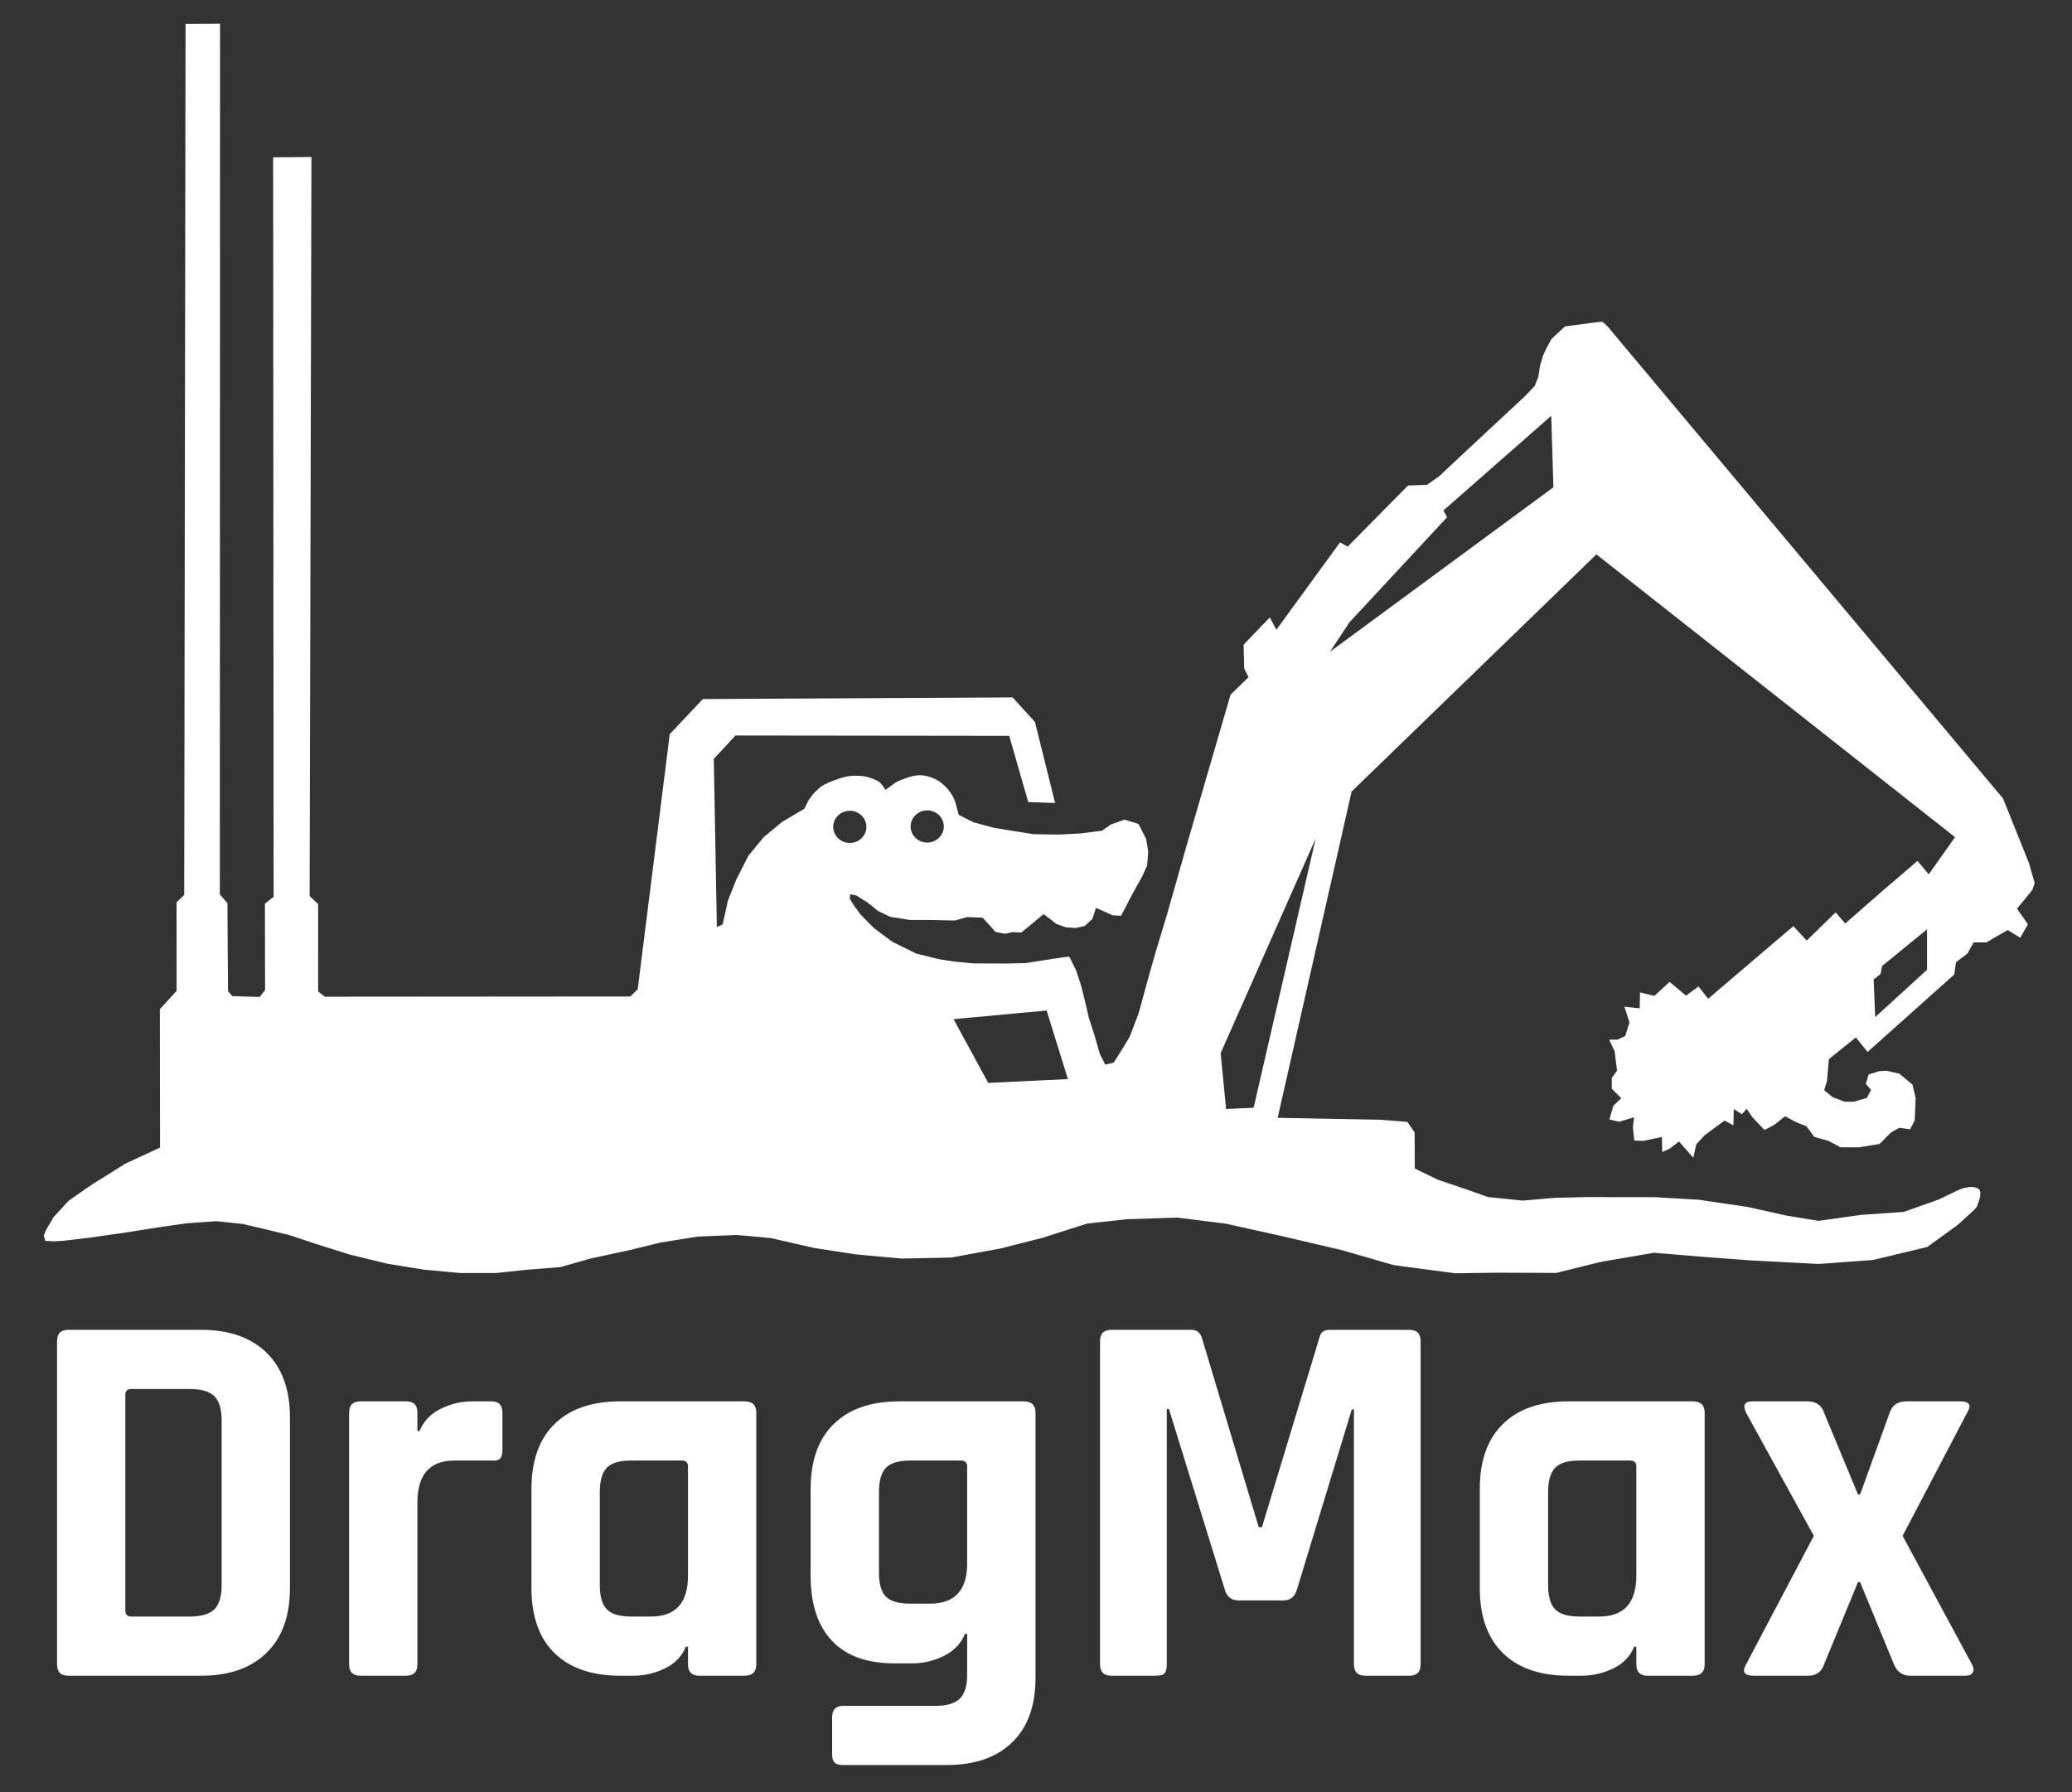 <?xml version="1.0" encoding="utf-8"?> <svg xmlns="http://www.w3.org/2000/svg" xmlns:bx="https://boxy-svg.com" viewBox="-259.9 -395.278 1007.563 871.391" width="1007.563px" height="871.391px"><rect x="-259.9" y="-395.278" width="1007.563" height="871.391" fill="#333333" stroke="none"/><defs></defs><g transform="matrix(2.422, 0, 0, 2.422, -354.423, -567.711)" style=""><path style="stroke-linecap: round; stroke: rgb(47, 122, 62); stroke-linejoin: round; paint-order: markers; stroke-width: 0px; fill: rgb(255, 255, 255);" d="M 431.55 239.262 L 413.549 225.07 L 395.548 210.877 L 377.547 196.684 L 359.545 182.491 L 347.258 194.394 L 334.971 206.297 L 322.684 218.2 L 310.396 230.104 L 306.684 246.479 L 302.971 262.855 L 299.259 279.23 L 295.546 295.606 L 302.419 295.735 L 309.292 295.864 L 316.165 295.994 L 321.598 296.423 L 323.047 298.537 L 323.056 300.951 L 323.065 303.364 L 323.074 305.778 L 324.229 306.342 L 325.384 306.906 L 326.539 307.47 L 327.694 308.034 L 328.884 308.434 L 330.073 308.834 L 331.263 309.234 L 332.452 309.634 C 332.463 309.634 332.801 309.751 333.303 309.928 C 333.805 310.104 334.47 310.339 335.133 310.574 C 335.797 310.809 336.459 311.045 336.955 311.221 C 337.452 311.398 337.782 311.515 337.782 311.515 L 339.528 311.693 L 341.274 311.87 L 343.02 312.048 L 344.765 312.226 L 346.368 312.088 L 347.97 311.949 L 349.572 311.811 L 351.174 311.673 L 352.561 311.639 L 353.948 311.605 L 355.335 311.571 L 356.722 311.536 C 356.722 311.526 357.113 311.521 357.7 311.519 C 358.287 311.517 359.07 311.519 359.853 311.521 C 360.636 311.524 361.418 311.527 362.005 311.53 C 362.593 311.534 362.984 311.536 362.984 311.536 L 365.053 311.536 L 367.122 311.536 L 369.192 311.536 L 371.261 311.536 L 373.481 311.667 L 375.701 311.798 L 377.921 311.929 L 380.141 312.06 L 382.569 312.417 L 384.997 312.775 L 387.425 313.132 L 389.853 313.489 L 391.814 313.925 L 393.774 314.36 L 395.735 314.796 L 397.695 315.231 L 399.308 315.497 L 400.92 315.763 L 402.533 316.03 L 404.145 316.296 L 406.275 315.996 L 408.405 315.696 L 410.536 315.396 L 412.666 315.095 L 414.811 314.946 L 416.956 314.797 L 419.102 314.648 L 421.247 314.499 L 422.993 313.881 L 424.738 313.262 L 426.484 312.644 L 428.229 312.025 L 429.573 311.378 L 430.917 310.73 L 432.262 310.083 L 433.248 309.717 L 434.375 309.51 L 435.23 309.506 L 435.912 309.659 L 436.416 309.98 L 436.635 310.573 L 436.59 311.411 L 436.339 312.296 L 435.964 313.403 L 435.39 314.099 L 434.279 315.109 L 433.168 316.12 L 432.057 317.13 L 430.536 318.231 L 429.015 319.332 L 427.495 320.434 L 425.974 321.535 L 423.253 322.188 L 420.531 322.841 L 417.81 323.495 L 415.089 324.148 L 412.362 324.348 L 409.634 324.547 L 406.907 324.747 L 404.18 324.946 L 400.813 324.771 L 397.446 324.595 L 394.08 324.419 L 390.713 324.243 L 388.537 324.082 L 386.361 323.921 L 384.185 323.76 L 382.009 323.598 L 379.286 323.373 L 376.563 323.147 L 373.84 322.922 L 371.116 322.696 L 368.539 323.136 L 365.961 323.576 L 363.384 324.016 L 360.806 324.455 C 360.806 324.445 360.226 324.582 359.356 324.795 C 358.486 325.007 357.326 325.295 356.165 325.583 C 355.005 325.872 353.845 326.162 352.975 326.379 C 352.104 326.597 351.524 326.743 351.524 326.743 L 348.898 326.733 L 346.272 326.722 L 343.646 326.712 L 341.02 326.701 C 341.02 326.691 340.407 326.693 339.488 326.701 C 338.568 326.71 337.342 326.726 336.116 326.743 C 334.89 326.76 333.663 326.779 332.744 326.793 C 331.824 326.807 331.211 326.817 331.211 326.817 C 331.202 326.817 330.425 326.715 329.266 326.561 C 328.106 326.408 326.564 326.204 325.022 325.999 C 323.481 325.795 321.941 325.59 320.787 325.437 C 319.632 325.283 318.863 325.181 318.863 325.181 C 318.854 325.181 318.199 324.993 317.223 324.712 C 316.248 324.43 314.95 324.054 313.654 323.679 C 312.358 323.304 311.062 322.929 310.091 322.647 C 309.12 322.366 308.473 322.178 308.473 322.178 L 305.404 321.461 L 302.335 320.743 L 299.266 320.026 L 296.197 319.308 L 293.422 318.693 L 290.646 318.078 L 287.871 317.464 L 285.095 316.849 L 282.671 316.547 L 280.246 316.244 L 277.822 315.941 L 275.397 315.638 L 272.892 315.719 L 270.386 315.8 L 267.881 315.881 L 265.376 315.962 C 265.366 315.962 264.855 316.017 264.096 316.099 C 263.336 316.182 262.328 316.292 261.32 316.401 C 260.313 316.511 259.306 316.621 258.552 316.704 C 257.798 316.786 257.295 316.841 257.295 316.841 C 257.285 316.841 256.724 317.019 255.888 317.285 C 255.052 317.551 253.942 317.906 252.832 318.261 C 251.723 318.617 250.614 318.972 249.783 319.238 C 248.953 319.505 248.399 319.682 248.399 319.682 L 246.252 320.227 L 244.105 320.772 L 241.959 321.317 L 239.812 321.862 C 239.802 321.862 239.187 321.974 238.271 322.142 C 237.354 322.31 236.136 322.534 234.918 322.758 C 233.701 322.982 232.484 323.206 231.572 323.374 C 230.661 323.542 230.053 323.654 230.053 323.654 L 227.551 323.705 L 225.048 323.756 L 222.546 323.808 L 220.044 323.859 C 220.034 323.859 219.462 323.808 218.609 323.73 C 217.756 323.653 216.623 323.55 215.49 323.446 C 214.358 323.343 213.227 323.24 212.379 323.163 C 211.531 323.086 210.966 323.034 210.966 323.034 L 208.859 322.712 L 206.752 322.39 L 204.646 322.069 L 202.539 321.747 L 200.384 321.255 L 198.229 320.762 L 196.074 320.27 L 193.919 319.778 C 193.919 319.768 193.482 319.722 192.827 319.659 C 192.171 319.596 191.298 319.517 190.424 319.438 C 189.55 319.36 188.676 319.283 188.021 319.225 C 187.366 319.168 186.929 319.13 186.929 319.13 L 184.964 319.211 L 182.999 319.291 L 181.035 319.372 L 179.07 319.453 L 177.215 319.752 L 175.36 320.051 L 173.505 320.35 L 171.65 320.649 L 170.113 321.025 L 168.575 321.401 L 167.038 321.777 L 165.501 322.153 L 163.519 322.58 L 161.537 323.007 L 159.556 323.435 L 157.574 323.862 L 156.059 324.293 L 154.544 324.723 L 153.029 325.154 L 151.514 325.585 L 149.906 325.711 L 148.297 325.836 L 146.689 325.962 L 145.08 326.087 L 143.454 326.256 L 141.828 326.425 L 140.202 326.594 L 138.576 326.763 L 136.783 326.763 L 134.989 326.763 L 133.196 326.763 L 131.402 326.763 L 129.611 326.597 L 127.819 326.431 L 126.028 326.266 L 124.236 326.1 L 122.359 325.796 L 120.481 325.491 L 118.604 325.187 L 116.726 324.882 L 114.861 324.427 L 112.995 323.972 L 111.13 323.518 L 109.264 323.063 L 107.524 322.516 L 105.784 321.968 L 104.045 321.421 L 102.305 320.873 L 100.979 320.433 L 99.653 319.992 L 98.327 319.552 L 97.001 319.112 C 96.992 319.112 96.731 319.05 96.345 318.957 C 95.959 318.864 95.448 318.74 94.938 318.616 C 94.428 318.492 93.919 318.368 93.538 318.275 C 93.157 318.182 92.903 318.12 92.903 318.12 L 91.629 317.821 L 90.355 317.521 L 89.082 317.222 L 87.808 316.923 C 87.798 316.923 87.461 316.888 86.961 316.835 C 86.461 316.782 85.798 316.711 85.136 316.64 C 84.475 316.57 83.814 316.499 83.319 316.446 C 82.824 316.393 82.494 316.358 82.494 316.358 L 81.018 316.462 L 79.542 316.565 L 78.067 316.669 L 76.591 316.773 L 75.169 316.975 L 73.747 317.176 L 72.325 317.378 L 70.903 317.579 L 69.186 317.853 L 67.468 318.126 L 65.751 318.4 L 64.034 318.674 L 62.263 318.926 L 60.492 319.177 L 58.721 319.429 L 56.95 319.68 L 54.376 319.983 L 51.802 320.285 L 50.055 320.408 L 48.116 320.319 L 47.82 319.247 L 48.231 318.2 L 49.02 316.856 L 49.809 315.511 L 50.558 314.698 L 51.306 313.885 L 52.055 313.072 L 52.674 312.392 C 52.674 312.392 53.105 312.049 53.556 311.735 C 54.007 311.42 54.608 311.001 55.21 310.582 C 55.812 310.163 56.414 309.743 56.867 309.429 C 57.32 309.115 57.623 308.905 57.627 308.905 C 57.631 308.905 58.044 308.649 58.663 308.264 C 59.282 307.879 59.786 307.567 60.928 306.852 C 62.07 306.137 62.573 305.826 63.189 305.441 C 63.806 305.057 64.217 304.8 64.217 304.8 L 65.953 303.995 L 67.688 303.19 L 69.424 302.385 L 71.159 301.58 L 71.151 294.635 L 71.142 287.689 L 71.134 280.744 L 71.125 273.799 L 71.964 272.879 L 72.803 271.959 L 73.643 271.04 L 74.482 270.12 L 74.48 265.676 L 74.478 261.232 L 74.476 256.788 L 74.474 252.344 L 74.858 251.974 L 75.242 251.604 L 75.627 251.235 L 76.011 250.865 L 76.08 207.15 L 76.148 163.434 L 76.217 119.719 L 76.285 76.004 L 78.015 75.993 L 79.745 75.981 L 81.476 75.97 L 83.206 75.959 L 83.196 119.66 L 83.185 163.36 L 83.175 207.061 L 83.165 250.762 L 83.545 251.196 L 83.924 251.629 L 84.304 252.063 L 84.683 252.496 L 84.714 256.921 L 84.744 261.346 L 84.775 265.771 L 84.805 270.196 L 85.028 270.442 L 85.25 270.687 L 85.473 270.933 L 85.696 271.179 L 87.063 271.219 L 88.429 271.259 L 89.796 271.299 L 91.162 271.339 L 91.434 270.996 L 91.706 270.652 L 91.978 270.309 L 92.25 269.965 L 92.242 265.631 L 92.233 261.296 L 92.225 256.962 L 92.216 252.628 L 92.651 252.279 L 93.086 251.93 L 93.522 251.581 L 93.957 251.232 L 93.935 214.117 L 93.912 177.002 L 93.89 139.887 L 93.868 102.772 L 95.79 102.757 L 97.712 102.741 L 99.634 102.726 L 101.556 102.711 L 101.466 139.803 L 101.375 176.895 L 101.285 213.987 L 101.194 251.079 L 101.621 251.484 L 102.047 251.888 L 102.474 252.293 L 102.901 252.698 L 102.901 257.085 L 102.901 261.472 L 102.902 265.859 L 102.902 270.246 L 103.241 270.509 L 103.579 270.771 L 103.918 271.034 L 104.257 271.296 L 119.585 271.284 L 134.912 271.272 L 150.24 271.26 L 165.568 271.248 L 165.942 270.889 L 166.316 270.53 L 166.69 270.171 L 167.064 269.812 L 168.671 257.005 L 170.278 244.197 L 171.886 231.39 L 173.493 218.582 L 175.155 216.82 L 176.817 215.058 L 178.48 213.297 L 180.142 211.535 L 195.691 211.453 L 211.24 211.371 L 226.789 211.289 L 242.338 211.207 L 243.457 212.436 L 244.575 213.664 L 245.694 214.893 L 246.813 216.121 L 247.827 220.192 L 248.84 224.263 L 249.854 228.334 L 250.867 232.405 L 249.518 232.358 L 248.169 232.31 L 246.82 232.263 L 245.471 232.215 L 244.516 228.891 L 243.561 225.566 L 242.607 222.242 L 241.652 218.918 L 227.913 218.902 L 214.173 218.885 L 200.434 218.869 L 186.695 218.853 L 185.606 220.027 L 184.516 221.2 L 183.427 222.374 L 182.338 223.547 L 182.492 231.99 L 182.645 240.432 L 182.799 248.875 L 182.952 257.318 L 183.243 257.186 L 183.533 257.053 L 183.824 256.921 L 184.114 256.789 L 184.382 255.587 L 184.649 254.384 L 184.917 253.182 L 185.184 251.98 L 185.603 250.927 L 186.022 249.873 L 186.442 248.82 L 186.861 247.766 L 187.47 246.57 L 188.079 245.373 L 188.688 244.177 L 189.297 242.981 L 190.063 242.051 L 190.829 241.12 L 191.595 240.19 L 192.361 239.26 L 193.28 238.497 L 194.199 237.734 L 195.118 236.972 L 196.037 236.209 L 197.158 235.545 L 198.278 234.881 L 199.399 234.218 L 200.52 233.554 L 200.951 232.681 L 201.382 231.807 L 201.898 231.129 L 202.414 230.45 L 203.08 229.82 L 203.746 229.189 L 204.509 228.717 L 205.309 228.338 L 206.225 227.962 L 207.202 227.606 C 207.202 227.606 207.489 227.504 207.893 227.374 C 208.298 227.244 208.647 227.172 209.12 227.061 L 210.165 226.939 L 211.017 226.928 L 211.838 226.966 L 212.64 227.059 C 212.64 227.059 212.826 227.095 213.103 227.166 C 213.381 227.236 213.751 227.341 214.118 227.477 C 214.486 227.613 214.802 227.761 215.027 227.873 C 215.252 227.986 215.385 228.063 215.385 228.059 C 215.385 228.055 215.513 228.151 215.679 228.303 C 215.845 228.455 216.05 228.664 216.203 228.884 C 216.357 229.105 216.511 229.326 216.627 229.491 C 216.742 229.657 216.819 229.768 216.819 229.768 L 217.323 229.404 L 217.827 229.039 L 218.295 228.681 L 218.679 228.421 C 218.679 228.421 218.904 228.244 219.116 228.138 C 219.329 228.032 219.611 227.899 219.892 227.791 C 220.173 227.684 220.459 227.574 220.675 227.49 C 220.891 227.406 221.038 227.349 221.042 227.349 C 221.046 227.349 221.232 227.289 221.493 227.213 C 221.753 227.136 222.088 227.044 222.39 226.978 C 222.692 226.913 223.045 226.872 223.322 226.848 C 223.599 226.824 223.937 226.836 223.937 226.836 L 224.499 226.888 L 225.209 227.019 L 225.941 227.253 L 226.628 227.518 L 227.266 227.859 L 227.891 228.265 L 228.464 228.744 L 229.048 229.306 L 229.5 229.845 L 229.964 230.466 L 230.329 231.089 L 230.651 231.758 L 230.899 232.48 L 231.104 233.249 L 231.31 234.018 L 231.516 234.787 L 232.265 235.162 L 233.013 235.536 L 233.762 235.911 L 234.51 236.286 L 235.522 236.559 L 236.534 236.831 L 237.547 237.104 L 238.559 237.376 L 239.548 237.54 L 240.536 237.703 L 241.525 237.867 L 242.513 238.03 L 243.533 238.191 L 244.552 238.351 L 245.572 238.512 L 246.592 238.672 L 247.853 238.69 L 249.114 238.707 L 250.376 238.725 L 251.637 238.742 L 252.729 238.686 L 253.821 238.629 L 254.913 238.573 L 256.005 238.516 L 257.076 238.379 L 258.147 238.242 L 259.218 238.105 L 260.289 237.968 L 260.729 237.657 L 261.168 237.346 L 261.608 237.036 L 262.048 236.725 L 262.738 236.479 L 263.428 236.233 L 264.119 235.988 L 264.809 235.742 L 265.508 235.959 L 266.207 236.175 L 266.906 236.392 L 267.605 236.608 L 267.988 237.361 L 268.371 238.113 L 268.755 238.866 L 269.138 239.618 L 269.244 240.249 L 269.349 240.879 L 269.455 241.51 L 269.56 242.141 L 269.504 242.847 L 269.448 243.552 L 269.392 244.258 L 269.336 244.963 C 269.336 244.963 269.273 245.104 269.178 245.314 C 269.084 245.525 268.957 245.806 268.83 246.087 C 268.703 246.368 268.576 246.649 268.479 246.86 C 268.382 247.071 268.316 247.211 268.312 247.211 C 268.308 247.211 268.212 247.38 268.07 247.634 C 267.927 247.888 267.739 248.226 267.551 248.564 C 267.364 248.903 267.177 249.241 267.036 249.495 C 266.896 249.749 266.803 249.918 266.803 249.918 L 266.56 250.369 L 266.316 250.819 L 266.073 251.27 L 265.829 251.721 L 265.591 252.186 L 265.353 252.651 L 265.115 253.116 L 264.877 253.581 L 264.683 253.946 L 264.489 254.311 L 264.295 254.676 L 264.101 255.041 L 263.677 255.018 L 263.253 254.994 L 262.829 254.971 L 262.405 254.947 L 261.956 254.743 L 261.506 254.538 L 261.057 254.334 L 260.607 254.129 L 260.224 253.964 L 259.84 253.799 L 259.457 253.635 L 259.074 253.47 L 258.891 254.022 L 258.708 254.573 L 258.525 255.125 L 258.342 255.676 L 257.962 256.031 L 257.581 256.385 L 257.201 256.74 L 256.82 257.094 L 256.361 257.194 L 255.902 257.294 L 255.444 257.394 L 254.985 257.494 L 254.496 257.463 L 254.006 257.432 L 253.517 257.401 L 253.028 257.37 L 252.554 257.198 L 252.08 257.026 L 251.606 256.855 L 251.132 256.683 L 250.766 256.396 L 250.4 256.109 L 250.034 255.823 L 249.668 255.536 L 249.385 255.332 L 249.101 255.127 L 248.818 254.923 L 248.534 254.719 L 248.197 255.001 L 247.86 255.282 L 247.524 255.564 L 247.187 255.845 L 246.784 256.179 L 246.381 256.513 L 245.978 256.847 L 245.575 257.181 C 245.575 257.181 245.483 257.257 245.344 257.372 C 245.206 257.486 245.021 257.639 244.836 257.792 C 244.651 257.945 244.466 258.097 244.326 258.212 C 244.186 258.327 244.092 258.403 244.089 258.403 C 244.086 258.403 243.971 258.399 243.801 258.392 C 243.63 258.385 243.404 258.376 243.178 258.367 C 242.952 258.359 242.726 258.35 242.557 258.343 C 242.388 258.337 242.275 258.332 242.275 258.332 L 241.906 258.416 L 241.536 258.499 L 241.167 258.583 L 240.798 258.667 L 240.321 258.57 L 239.844 258.473 L 239.367 258.377 L 238.89 258.28 C 238.89 258.28 238.821 258.203 238.718 258.087 C 238.615 257.972 238.477 257.818 238.34 257.663 C 238.203 257.509 238.066 257.355 237.964 257.24 C 237.862 257.124 237.795 257.047 237.797 257.047 C 237.8 257.047 237.708 256.946 237.57 256.795 C 237.432 256.644 237.247 256.443 237.062 256.242 C 236.877 256.041 236.691 255.839 236.551 255.688 C 236.412 255.538 236.319 255.437 236.319 255.437 L 235.55 255.404 L 234.782 255.37 L 234.013 255.337 L 233.245 255.303 L 232.621 255.476 L 231.997 255.649 L 231.373 255.822 L 230.75 255.995 L 229.547 255.97 L 228.344 255.944 L 227.141 255.919 L 225.938 255.894 L 224.88 255.892 L 223.823 255.889 L 222.766 255.887 L 221.709 255.884 L 220.724 255.727 L 219.74 255.569 L 218.755 255.412 L 217.771 255.254 L 217.157 254.961 L 216.544 254.668 L 215.93 254.376 L 215.317 254.083 L 214.785 253.653 L 214.253 253.222 L 213.721 252.792 L 213.189 252.361 L 212.634 252.016 L 212.08 251.671 L 211.526 251.327 L 210.972 250.982 L 210.665 250.915 L 210.358 250.847 L 210.051 250.78 L 209.744 250.713 L 209.714 250.932 L 209.685 251.15 L 209.655 251.369 L 209.626 251.588 L 209.826 251.917 L 210.026 252.246 L 210.226 252.575 L 210.427 252.904 C 210.427 252.904 210.511 253.02 210.638 253.194 C 210.765 253.368 210.935 253.6 211.104 253.832 C 211.273 254.064 211.442 254.297 211.569 254.472 C 211.696 254.647 211.781 254.765 211.781 254.768 C 211.781 254.771 211.949 254.943 212.201 255.2 C 212.453 255.457 212.789 255.798 213.125 256.139 C 213.461 256.48 213.797 256.821 214.049 257.076 C 214.301 257.332 214.469 257.502 214.469 257.502 C 214.469 257.502 214.699 257.673 215.043 257.928 C 215.388 258.184 215.847 258.525 216.306 258.866 C 216.766 259.208 217.225 259.549 217.57 259.806 C 217.914 260.064 218.144 260.236 218.144 260.239 C 218.144 260.242 218.446 260.392 218.9 260.616 C 219.353 260.841 219.958 261.139 220.562 261.437 C 221.167 261.735 221.771 262.032 222.224 262.255 C 222.678 262.478 222.98 262.626 222.98 262.626 C 222.98 262.626 223.254 262.694 223.666 262.796 C 224.078 262.899 224.627 263.035 225.177 263.172 C 225.726 263.309 226.276 263.447 226.689 263.55 C 227.103 263.654 227.379 263.725 227.382 263.727 C 227.384 263.73 227.59 263.763 227.896 263.812 C 228.203 263.861 228.61 263.925 229.018 263.988 C 229.425 264.052 229.832 264.115 230.138 264.162 C 230.443 264.209 230.646 264.24 230.646 264.24 L 231.6 264.332 L 232.555 264.424 L 233.509 264.516 L 234.464 264.608 L 236.124 264.614 L 237.784 264.62 L 239.444 264.626 L 241.105 264.631 L 242.08 264.609 L 243.055 264.587 L 244.03 264.565 L 245.005 264.543 L 246.01 264.383 L 247.016 264.222 L 248.021 264.062 L 249.027 263.901 L 249.956 263.761 L 250.886 263.62 L 251.815 263.48 L 252.745 263.339 L 252.989 263.319 L 253.234 263.299 L 253.479 263.279 L 253.724 263.259 C 253.724 263.259 253.811 263.435 253.941 263.699 C 254.072 263.963 254.245 264.315 254.419 264.667 C 254.593 265.02 254.767 265.372 254.898 265.638 C 255.028 265.903 255.115 266.081 255.115 266.084 C 255.115 266.087 255.176 266.276 255.268 266.559 C 255.359 266.841 255.481 267.217 255.603 267.592 C 255.726 267.967 255.848 268.342 255.939 268.623 C 256.031 268.904 256.092 269.091 256.092 269.091 L 256.303 269.931 L 256.513 270.771 L 256.724 271.611 L 256.934 272.45 L 257.109 273.214 L 257.284 273.978 L 257.459 274.742 L 257.634 275.506 L 257.908 276.352 L 258.182 277.198 L 258.457 278.044 L 258.731 278.89 L 259.014 279.875 L 259.297 280.86 L 259.581 281.845 L 259.864 282.829 C 259.864 282.829 259.93 282.96 260.03 283.157 C 260.13 283.353 260.263 283.616 260.396 283.878 C 260.53 284.141 260.663 284.404 260.764 284.602 C 260.865 284.8 260.934 284.933 260.936 284.936 C 260.939 284.939 261.046 284.914 261.205 284.876 C 261.364 284.839 261.575 284.787 261.786 284.735 C 261.997 284.683 262.208 284.631 262.366 284.592 C 262.524 284.552 262.629 284.526 262.629 284.526 L 263.108 283.772 L 263.586 283.018 L 264.065 282.264 L 264.543 281.51 C 264.543 281.51 264.626 281.37 264.751 281.16 C 264.876 280.95 265.043 280.669 265.209 280.388 C 265.376 280.108 265.542 279.827 265.667 279.615 C 265.792 279.403 265.875 279.261 265.875 279.258 C 265.875 279.255 265.984 278.966 266.148 278.535 C 266.312 278.103 266.531 277.529 266.749 276.955 C 266.968 276.381 267.186 275.807 267.35 275.377 C 267.514 274.947 267.623 274.66 267.623 274.66 L 268.163 272.694 L 268.702 270.728 L 269.242 268.762 L 269.782 266.796 L 270.15 265.51 L 270.518 264.223 L 270.887 262.936 L 271.255 261.649 L 271.775 259.933 L 272.294 258.216 L 272.814 256.5 L 273.334 254.783 L 274.296 251.401 L 275.257 248.018 L 276.219 244.635 L 277.18 241.252 L 279.408 233.603 L 281.636 225.953 L 283.864 218.304 L 286.092 210.654 L 286.994 209.776 L 287.895 208.897 L 288.797 208.019 L 289.698 207.14 L 289.481 206.711 L 289.264 206.282 L 289.047 205.853 L 288.83 205.423 L 288.801 204.222 L 288.772 203.021 L 288.743 201.82 L 288.714 200.619 L 290.029 199.251 L 291.343 197.882 L 292.658 196.514 L 293.973 195.145 L 294.302 195.765 L 294.631 196.385 L 294.961 197.005 L 295.29 197.625 L 298.487 193.238 L 301.683 188.85 L 304.88 184.463 L 308.076 180.075 L 308.457 180.291 L 308.838 180.507 L 309.219 180.723 L 309.6 180.939 L 312.632 177.87 L 315.664 174.8 L 318.696 171.731 L 321.728 168.661 L 322.679 168.628 L 323.629 168.595 L 324.58 168.562 L 325.53 168.529 L 326.145 168.095 L 326.76 167.66 L 327.375 167.226 L 327.99 166.791 L 329.826 165.074 L 331.661 163.356 L 333.497 161.638 L 335.332 159.92 L 337.802 157.62 L 340.272 155.32 L 342.742 153.02 L 345.212 150.719 C 345.438 150.482 345.672 150.236 345.896 150.001 C 346.12 149.766 346.334 149.541 346.52 149.346 C 346.706 149.151 346.863 148.986 346.974 148.869 C 347.085 148.752 347.15 148.684 347.15 148.684 L 347.337 148.221 L 347.523 147.757 L 347.71 147.293 L 347.897 146.829 C 347.897 146.829 347.917 146.689 347.947 146.48 C 347.978 146.27 348.018 145.991 348.059 145.711 C 348.1 145.432 348.141 145.152 348.172 144.942 C 348.204 144.733 348.226 144.593 348.228 144.593 C 348.231 144.593 348.27 144.466 348.327 144.275 C 348.384 144.085 348.459 143.831 348.534 143.576 C 348.609 143.322 348.684 143.068 348.74 142.877 C 348.796 142.686 348.833 142.559 348.833 142.559 L 349.009 142.185 L 349.185 141.81 L 349.361 141.436 L 349.537 141.061 L 349.781 140.612 L 350.024 140.163 L 350.268 139.714 L 350.511 139.264 L 351.191 138.629 L 351.87 137.994 L 352.55 137.359 L 353.23 136.723 L 355.09 136.477 L 356.95 136.231 L 358.81 135.985 L 360.495 135.785 L 360.79 135.843 L 361.022 136.019 L 361.276 136.254 L 361.53 136.49 L 361.784 136.725 L 381.633 160.418 L 401.483 184.111 L 421.332 207.804 L 441.182 231.497 L 442.905 235.784 L 444.628 240.071 L 446.351 244.359 L 447.541 248.494 L 447.051 249.89 L 446.028 251.134 L 445.005 252.379 L 443.983 253.623 L 444.533 254.408 L 445.084 255.193 L 445.634 255.979 L 446.185 256.764 L 445.798 257.438 L 445.412 258.112 L 445.026 258.786 L 444.64 259.46 C 444.64 259.46 444.483 259.364 444.248 259.219 C 444.013 259.074 443.699 258.881 443.385 258.688 C 443.07 258.495 442.754 258.302 442.515 258.157 C 442.276 258.013 442.113 257.916 442.106 257.916 C 442.098 257.916 441.829 258.07 441.431 258.3 C 441.033 258.531 440.504 258.838 439.977 259.145 C 439.449 259.453 438.923 259.76 438.528 259.991 C 438.134 260.221 437.871 260.375 437.871 260.375 L 437.221 260.381 L 436.571 260.387 L 435.921 260.393 L 435.271 260.399 L 434.964 260.956 L 434.657 261.513 L 434.35 262.071 L 434.044 262.628 L 433.466 263.065 L 432.888 263.501 L 432.31 263.938 L 431.732 264.375 L 431.647 264.991 L 431.562 265.607 L 431.477 266.223 L 431.393 266.839 L 427.043 270.724 L 422.694 274.609 L 418.344 278.495 L 413.995 282.38 L 413.405 281.653 L 412.815 280.926 L 412.225 280.199 L 411.635 279.472 L 410.28 280.561 L 408.926 281.649 L 407.572 282.738 L 406.218 283.826 L 406.122 284.937 L 406.026 286.048 L 405.93 287.16 L 405.835 288.271 L 405.693 288.715 L 405.551 289.159 L 405.409 289.604 L 405.267 290.048 L 405.685 290.396 L 406.104 290.744 L 406.522 291.093 L 406.941 291.441 L 407.55 291.674 L 408.159 291.907 L 408.768 292.141 L 409.377 292.374 L 409.845 292.374 L 410.313 292.374 L 410.781 292.374 L 411.249 292.374 L 411.897 292.187 L 412.546 292 L 413.194 291.813 L 413.843 291.626 L 414.052 291.222 L 414.261 290.818 L 414.47 290.414 L 414.68 290.01 L 414.419 289.704 L 414.158 289.398 L 413.897 289.092 L 413.636 288.786 L 413.776 288.318 L 413.916 287.85 L 414.056 287.383 L 414.196 286.915 L 414.735 286.746 L 415.274 286.576 L 415.813 286.407 L 416.353 286.237 L 416.707 286.217 L 417.062 286.197 L 417.416 286.178 L 417.771 286.158 L 418.417 286.302 L 419.064 286.445 L 419.71 286.589 L 420.357 286.733 L 421.018 287.283 L 421.679 287.832 L 422.34 288.382 L 423.001 288.931 L 423.161 289.598 L 423.321 290.264 L 423.481 290.931 L 423.642 291.598 L 423.594 292.732 L 423.547 293.865 L 423.499 294.999 L 423.452 296.132 C 423.452 296.132 423.395 296.241 423.309 296.404 C 423.224 296.567 423.11 296.785 422.996 297.004 C 422.882 297.223 422.769 297.442 422.683 297.609 C 422.598 297.776 422.541 297.891 422.541 297.898 C 422.541 297.906 422.405 297.891 422.201 297.865 C 421.997 297.838 421.725 297.801 421.453 297.762 C 421.181 297.724 420.909 297.684 420.705 297.654 C 420.501 297.624 420.365 297.604 420.365 297.604 C 420.365 297.604 420.252 297.667 420.083 297.763 C 419.914 297.858 419.688 297.986 419.463 298.114 C 419.238 298.242 419.013 298.371 418.844 298.47 C 418.675 298.569 418.562 298.638 418.562 298.645 C 418.562 298.652 418.427 298.795 418.225 299.005 C 418.022 299.215 417.751 299.493 417.48 299.769 C 417.208 300.046 416.936 300.321 416.729 300.527 C 416.523 300.734 416.382 300.871 416.375 300.871 C 416.367 300.871 416.109 300.912 415.726 300.973 C 415.342 301.035 414.834 301.117 414.327 301.198 C 413.819 301.28 413.313 301.362 412.933 301.424 C 412.554 301.485 412.301 301.526 412.301 301.526 L 411.37 301.526 L 410.439 301.526 L 409.508 301.526 L 408.577 301.526 L 407.972 301.207 L 407.368 300.887 L 406.763 300.568 L 406.159 300.248 L 405.441 300.046 L 404.723 299.843 L 404.005 299.641 L 403.287 299.439 L 402.889 298.901 L 402.491 298.363 L 402.093 297.825 L 401.695 297.287 L 401.186 297.088 L 400.678 296.889 L 400.169 296.691 L 399.661 296.492 L 399.103 296.191 L 398.546 295.89 L 397.989 295.59 L 397.432 295.289 C 397.432 295.289 397.304 295.39 397.112 295.543 C 396.92 295.695 396.664 295.898 396.408 296.102 C 396.152 296.307 395.897 296.512 395.705 296.668 C 395.513 296.824 395.385 296.93 395.385 296.937 C 395.385 296.944 395.254 297.017 395.057 297.123 C 394.861 297.228 394.598 297.367 394.336 297.504 C 394.074 297.642 393.812 297.778 393.615 297.881 C 393.419 297.983 393.288 298.051 393.288 298.051 L 392.682 297.41 L 392.076 296.768 L 391.47 296.127 L 390.865 295.486 L 390.578 295.062 L 390.291 294.638 L 390.004 294.215 L 389.717 293.791 L 389.48 294.066 L 389.243 294.341 L 389.006 294.617 L 388.77 294.892 L 388.358 294.629 L 387.946 294.365 L 387.534 294.102 L 387.123 293.839 L 387.104 294.658 L 387.086 295.476 L 387.067 296.295 L 387.049 297.113 L 386.605 296.876 L 386.161 296.639 L 385.717 296.403 L 385.273 296.166 L 384.698 296.584 L 384.124 297.002 L 383.55 297.42 L 382.976 297.838 L 382.543 298.165 L 382.11 298.492 L 381.677 298.82 L 381.244 299.147 L 380.833 299.589 L 380.422 300.03 L 380.011 300.472 L 379.601 300.913 L 379.45 301.589 L 379.3 302.264 L 379.15 302.94 L 379 303.616 L 378.281 302.803 L 377.562 301.989 L 376.843 301.176 L 376.124 300.362 L 375.652 300.725 L 375.181 301.087 L 374.71 301.45 L 374.239 301.812 L 373.868 301.977 L 373.498 302.142 L 373.128 302.308 L 372.758 302.473 L 372.743 301.717 L 372.728 300.961 L 372.713 300.206 L 372.698 299.45 C 372.698 299.45 372.467 299.499 372.121 299.573 C 371.774 299.647 371.312 299.746 370.849 299.845 C 370.386 299.944 369.922 300.042 369.572 300.116 C 369.222 300.191 368.985 300.24 368.978 300.24 C 368.97 300.24 368.852 300.235 368.68 300.228 C 368.507 300.221 368.279 300.212 368.052 300.203 C 367.825 300.194 367.6 300.184 367.431 300.177 C 367.261 300.171 367.149 300.166 367.149 300.166 L 367.082 299.502 L 367.016 298.837 L 366.95 298.173 L 366.884 297.509 L 366.936 297.005 L 366.989 296.501 L 367.042 295.997 L 367.095 295.493 L 366.357 295.718 L 365.619 295.943 L 364.881 296.168 L 364.143 296.393 L 363.644 296.279 L 363.145 296.165 L 362.646 296.051 L 362.148 295.937 C 362.148 295.937 362.197 295.769 362.271 295.517 C 362.345 295.264 362.443 294.928 362.541 294.59 C 362.639 294.253 362.738 293.914 362.812 293.658 C 362.886 293.401 362.935 293.228 362.935 293.22 C 362.935 293.212 363.035 293.111 363.185 292.965 C 363.335 292.818 363.534 292.626 363.734 292.434 C 363.934 292.243 364.134 292.052 364.284 291.909 C 364.434 291.767 364.534 291.672 364.534 291.672 L 364.059 291.193 L 363.585 290.713 L 363.11 290.234 L 362.636 289.754 L 362.636 289.217 L 362.636 288.679 L 362.636 288.142 L 362.636 287.604 L 362.899 287.235 L 363.162 286.866 L 363.425 286.498 L 363.689 286.129 L 363.566 285.152 L 363.444 284.175 L 363.321 283.199 L 363.199 282.222 L 362.923 281.645 L 362.647 281.068 L 362.371 280.492 L 362.095 279.915 L 362.511 279.915 L 362.928 279.915 L 363.345 279.915 L 363.762 279.915 L 364.155 279.731 L 364.549 279.546 L 364.942 279.362 L 365.336 279.178 L 365.547 278.493 L 365.759 277.807 L 365.97 277.122 L 366.182 276.437 L 365.926 275.652 L 365.67 274.867 L 365.414 274.082 L 365.159 273.297 L 365.928 273.38 L 366.697 273.463 L 367.466 273.546 L 368.236 273.629 L 368.252 272.83 L 368.268 272.03 L 368.284 271.231 L 368.301 270.432 L 369.023 270.605 L 369.746 270.778 L 370.468 270.951 L 371.191 271.124 L 371.952 270.421 L 372.713 269.718 L 373.474 269.015 L 374.236 268.312 L 375.062 269.004 L 375.889 269.696 L 376.715 270.389 L 377.542 271.081 L 378.167 270.62 L 378.792 270.159 L 379.417 269.699 L 380.042 269.238 L 380.526 269.855 L 381.011 270.472 L 381.495 271.089 L 381.98 271.706 C 381.98 271.706 383.047 270.795 384.648 269.429 C 386.25 268.063 388.385 266.242 390.521 264.42 C 392.657 262.599 394.795 260.778 396.4 259.412 C 398.005 258.046 399.077 257.135 399.085 257.135 C 399.092 257.135 399.264 257.316 399.516 257.588 C 399.769 257.859 400.103 258.221 400.436 258.583 C 400.769 258.945 401.101 259.307 401.35 259.579 C 401.599 259.85 401.765 260.031 401.765 260.031 L 403.217 258.614 L 404.67 257.196 L 406.122 255.779 L 407.575 254.361 L 408.057 254.919 L 408.539 255.477 L 409.021 256.036 L 409.504 256.594 L 413.23 253.336 L 416.957 250.078 L 420.478 247.059 L 424 244.039 L 424.559 244.694 L 425.119 245.348 L 425.693 246.037 L 426.267 246.725 L 427.587 244.859 L 428.908 242.993 L 430.229 241.128 L 431.55 239.262 Z M 343.891 152.097 C 343.892 152.097 343.906 152.083 343.931 152.057 C 343.957 152.031 343.994 151.993 344.04 151.944 C 344.087 151.896 344.144 151.837 344.209 151.769 C 344.274 151.701 344.347 151.625 344.426 151.542 C 344.352 151.618 344.282 151.69 344.218 151.756 C 344.153 151.823 344.095 151.883 344.046 151.933 C 343.998 151.984 343.958 152.025 343.931 152.053 C 343.905 152.081 343.89 152.097 343.891 152.097 Z M 230.476 275.802 L 232.217 279.001 L 233.958 282.2 L 235.699 285.399 L 237.44 288.598 L 241.441 288.407 L 245.442 288.216 L 249.443 288.025 L 253.443 287.834 L 252.373 284.393 L 251.302 280.952 L 250.232 277.511 L 249.162 274.069 L 244.491 274.503 L 239.819 274.936 L 235.148 275.369 L 230.476 275.802 Z M 284.103 282.628 L 284.375 285.431 L 284.647 288.234 L 284.919 291.037 L 285.191 293.841 L 286.574 293.777 L 287.957 293.713 L 289.34 293.649 L 290.723 293.585 L 293.837 280.072 L 296.952 266.559 L 300.066 253.046 L 303.181 239.533 L 298.412 250.306 L 293.642 261.08 L 288.873 271.854 L 284.103 282.628 Z M 225.189 233.888 C 224.729 233.888 224.291 233.979 223.892 234.142 C 223.494 234.306 223.135 234.543 222.834 234.835 C 222.533 235.127 222.289 235.475 222.12 235.862 C 221.951 236.248 221.858 236.673 221.858 237.119 C 221.858 237.565 221.951 237.99 222.12 238.377 C 222.289 238.763 222.533 239.111 222.834 239.404 C 223.135 239.696 223.494 239.933 223.892 240.096 C 224.291 240.26 224.729 240.35 225.189 240.35 C 225.649 240.35 226.087 240.26 226.486 240.096 C 226.884 239.933 227.243 239.696 227.545 239.404 C 227.846 239.112 228.09 238.763 228.258 238.377 C 228.427 237.99 228.52 237.565 228.52 237.119 C 228.52 236.673 228.427 236.248 228.258 235.862 C 228.09 235.475 227.846 235.127 227.545 234.835 C 227.243 234.543 226.884 234.306 226.486 234.142 C 226.087 233.979 225.649 233.888 225.189 233.888 Z M 209.647 233.963 C 209.187 233.963 208.749 234.054 208.35 234.217 C 207.952 234.38 207.593 234.617 207.291 234.909 C 206.99 235.201 206.746 235.55 206.578 235.936 C 206.409 236.323 206.316 236.748 206.316 237.194 C 206.316 237.64 206.409 238.065 206.578 238.452 C 206.746 238.838 206.99 239.187 207.291 239.479 C 207.593 239.771 207.952 240.008 208.35 240.171 C 208.749 240.335 209.187 240.425 209.647 240.425 C 210.107 240.425 210.545 240.335 210.944 240.171 C 211.343 240.008 211.702 239.771 212.003 239.479 C 212.304 239.187 212.548 238.838 212.716 238.452 C 212.885 238.065 212.978 237.64 212.978 237.194 C 212.978 236.748 212.885 236.323 212.716 235.936 C 212.548 235.55 212.304 235.202 212.003 234.909 C 211.702 234.617 211.343 234.38 210.944 234.217 C 210.545 234.054 210.107 233.963 209.647 233.963 Z M 328.828 173.678 L 329.012 174.018 L 329.196 174.358 L 329.38 174.698 L 329.564 175.037 L 324.667 180.306 L 319.77 185.575 L 314.873 190.844 L 309.975 196.113 L 308.993 197.597 L 308.011 199.081 L 307.029 200.565 L 306.047 202.048 L 317.263 193.792 L 328.478 185.535 L 339.694 177.278 L 350.909 169.021 L 350.801 165.433 L 350.692 161.845 L 350.583 158.257 L 350.474 154.668 L 345.063 159.421 L 339.651 164.173 L 334.24 168.926 L 328.828 173.678 Z M 416.909 265.124 L 416.83 265.529 L 416.75 265.934 L 416.671 266.339 L 416.591 266.744 L 416.244 267.018 L 415.897 267.292 L 415.55 267.565 L 415.202 267.839 L 415.281 269.726 L 415.36 271.614 L 415.439 273.501 L 415.517 275.389 L 418.119 273.015 L 420.72 270.641 L 423.322 268.266 L 425.923 265.892 L 425.923 263.862 L 425.923 261.833 L 425.923 259.803 L 425.923 257.773 L 423.67 259.611 L 421.416 261.449 L 419.163 263.286 L 416.909 265.124 Z"></path><path d="M 65.38 395.73 L 77.15 395.73 Q 80.61 395.73 82.07 394.27 Q 83.53 392.82 83.53 389.36 L 83.53 356.42 Q 83.53 352.96 82.07 351.51 Q 80.61 350.05 77.15 350.05 L 65.38 350.05 Q 64.19 350.05 64.19 351.24 L 64.19 394.54 Q 64.19 395.73 65.38 395.73 Z M 50.48 405.34 L 50.48 340.44 Q 50.48 338.17 52.75 338.17 L 79.42 338.17 Q 87.85 338.17 92.54 342.76 Q 97.24 347.35 97.24 355.77 L 97.24 390.01 Q 97.24 398.43 92.54 403.02 Q 87.85 407.61 79.42 407.61 L 52.75 407.61 Q 50.48 407.61 50.48 405.34 Z M 120.57 407.61 L 111.39 407.61 Q 109.12 407.61 109.12 405.34 L 109.12 354.8 Q 109.12 352.53 111.39 352.53 L 120.57 352.53 Q 122.83 352.53 122.83 354.8 L 122.83 358.47 L 123.27 358.47 Q 124.45 355.56 127.48 354.04 Q 130.5 352.53 133.85 352.53 L 137.74 352.53 Q 139.9 352.53 139.9 354.8 L 139.9 362.25 Q 139.9 363.55 139.41 364.03 Q 138.93 364.52 137.74 364.41 L 130.29 364.41 Q 122.83 364.41 122.83 372.84 L 122.83 405.34 Q 122.83 407.61 120.57 407.61 Z M 166.14 407.61 L 163.55 407.61 Q 155.02 407.61 150.37 403.08 Q 145.73 398.54 145.73 390.01 L 145.73 370.14 Q 145.73 361.6 150.37 357.07 Q 155.02 352.53 163.55 352.53 L 188.5 352.53 Q 190.87 352.53 190.87 354.8 L 190.87 405.34 Q 190.87 407.61 188.5 407.61 L 179.43 407.61 Q 177.16 407.61 177.16 405.34 L 177.16 401.78 L 176.73 401.78 Q 175.54 404.7 172.51 406.15 Q 169.49 407.61 166.14 407.61 Z M 177.16 387.52 L 177.16 365.6 Q 177.16 364.41 175.86 364.41 L 165.71 364.41 Q 162.25 364.41 160.85 365.87 Q 159.45 367.33 159.45 370.78 L 159.45 389.36 Q 159.45 392.82 160.85 394.27 Q 162.25 395.73 165.71 395.73 L 169.71 395.73 Q 177.16 395.73 177.16 387.52 Z M 222.19 405.13 L 218.63 405.13 Q 210.31 405.13 206.05 400.59 Q 201.78 396.06 201.78 387.52 L 201.78 370.14 Q 201.78 361.6 206.43 357.07 Q 211.07 352.53 219.6 352.53 L 244.55 352.53 Q 246.93 352.53 246.93 354.8 L 246.93 408.04 Q 246.93 416.47 242.23 421 Q 237.53 425.54 229.11 425.54 L 208.37 425.54 Q 207.07 425.54 206.59 425.05 Q 206.1 424.57 206.1 423.38 L 206.1 415.93 Q 206.1 413.66 208.37 413.66 L 226.84 413.66 Q 230.29 413.66 231.75 412.2 Q 233.21 410.74 233.21 407.4 L 233.21 399.19 L 232.78 399.19 Q 231.59 402.1 228.57 403.62 Q 225.54 405.13 222.19 405.13 Z M 233.21 385.04 L 233.21 365.6 Q 233.21 364.41 231.91 364.41 L 221.76 364.41 Q 218.31 364.41 216.9 365.87 Q 215.5 367.33 215.5 370.78 L 215.5 386.88 Q 215.5 390.33 216.9 391.74 Q 218.31 393.14 221.76 393.14 L 225.76 393.14 Q 233.21 393.14 233.21 385.04 Z M 306 338.17 L 321.99 338.17 Q 324.25 338.17 324.25 340.44 L 324.25 405.34 Q 324.25 407.61 321.99 407.61 L 313.13 407.61 Q 310.86 407.61 310.86 405.34 L 310.86 354.15 L 310.43 354.15 L 299.41 390.33 Q 298.77 392.49 296.71 392.49 L 287.64 392.49 Q 285.59 392.49 284.94 390.33 L 273.71 354.04 L 273.28 354.04 L 273.28 405.34 Q 273.28 406.64 272.85 407.13 Q 272.41 407.61 271.01 407.61 L 262.15 407.61 Q 259.89 407.61 259.89 405.34 L 259.89 340.44 Q 259.89 338.17 262.15 338.17 L 278.25 338.17 Q 279.76 338.17 280.3 339.68 L 291.75 377.8 L 292.39 377.8 L 303.95 339.68 Q 304.27 338.17 306 338.17 Z M 356.54 407.61 L 353.95 407.61 Q 345.42 407.61 340.78 403.08 Q 336.13 398.54 336.13 390.01 L 336.13 370.14 Q 336.13 361.6 340.78 357.07 Q 345.42 352.53 353.95 352.53 L 378.9 352.53 Q 381.28 352.53 381.28 354.8 L 381.28 405.34 Q 381.28 407.61 378.9 407.61 L 369.83 407.61 Q 367.56 407.61 367.56 405.34 L 367.56 401.78 L 367.13 401.78 Q 365.94 404.7 362.92 406.15 Q 359.89 407.61 356.54 407.61 Z M 367.56 387.52 L 367.56 365.6 Q 367.56 364.41 366.26 364.41 L 356.11 364.41 Q 352.66 364.41 351.25 365.87 Q 349.85 367.33 349.85 370.78 L 349.85 389.36 Q 349.85 392.82 351.25 394.27 Q 352.66 395.73 356.11 395.73 L 360.11 395.73 Q 367.56 395.73 367.56 387.52 Z M 402.01 407.61 L 391.1 407.61 Q 388.3 407.61 389.59 405.34 L 403.2 379.53 L 389.59 354.8 Q 388.51 352.53 390.89 352.53 L 401.9 352.53 Q 404.5 352.53 405.25 354.8 L 412.06 371.22 L 412.49 371.22 L 418.43 354.8 Q 419.18 352.53 421.78 352.53 L 432.58 352.53 Q 435.38 352.53 433.98 354.8 L 421.02 379.53 L 434.95 405.34 Q 435.49 406.32 435.11 406.96 Q 434.74 407.61 433.66 407.61 L 422.53 407.61 Q 420.26 407.61 419.29 405.34 L 412.49 388.82 L 412.06 388.82 L 405.25 405.34 Q 404.5 407.61 402.01 407.61 Z" style="fill: rgb(255, 255, 255); text-wrap-mode: nowrap;"></path></g></svg> 